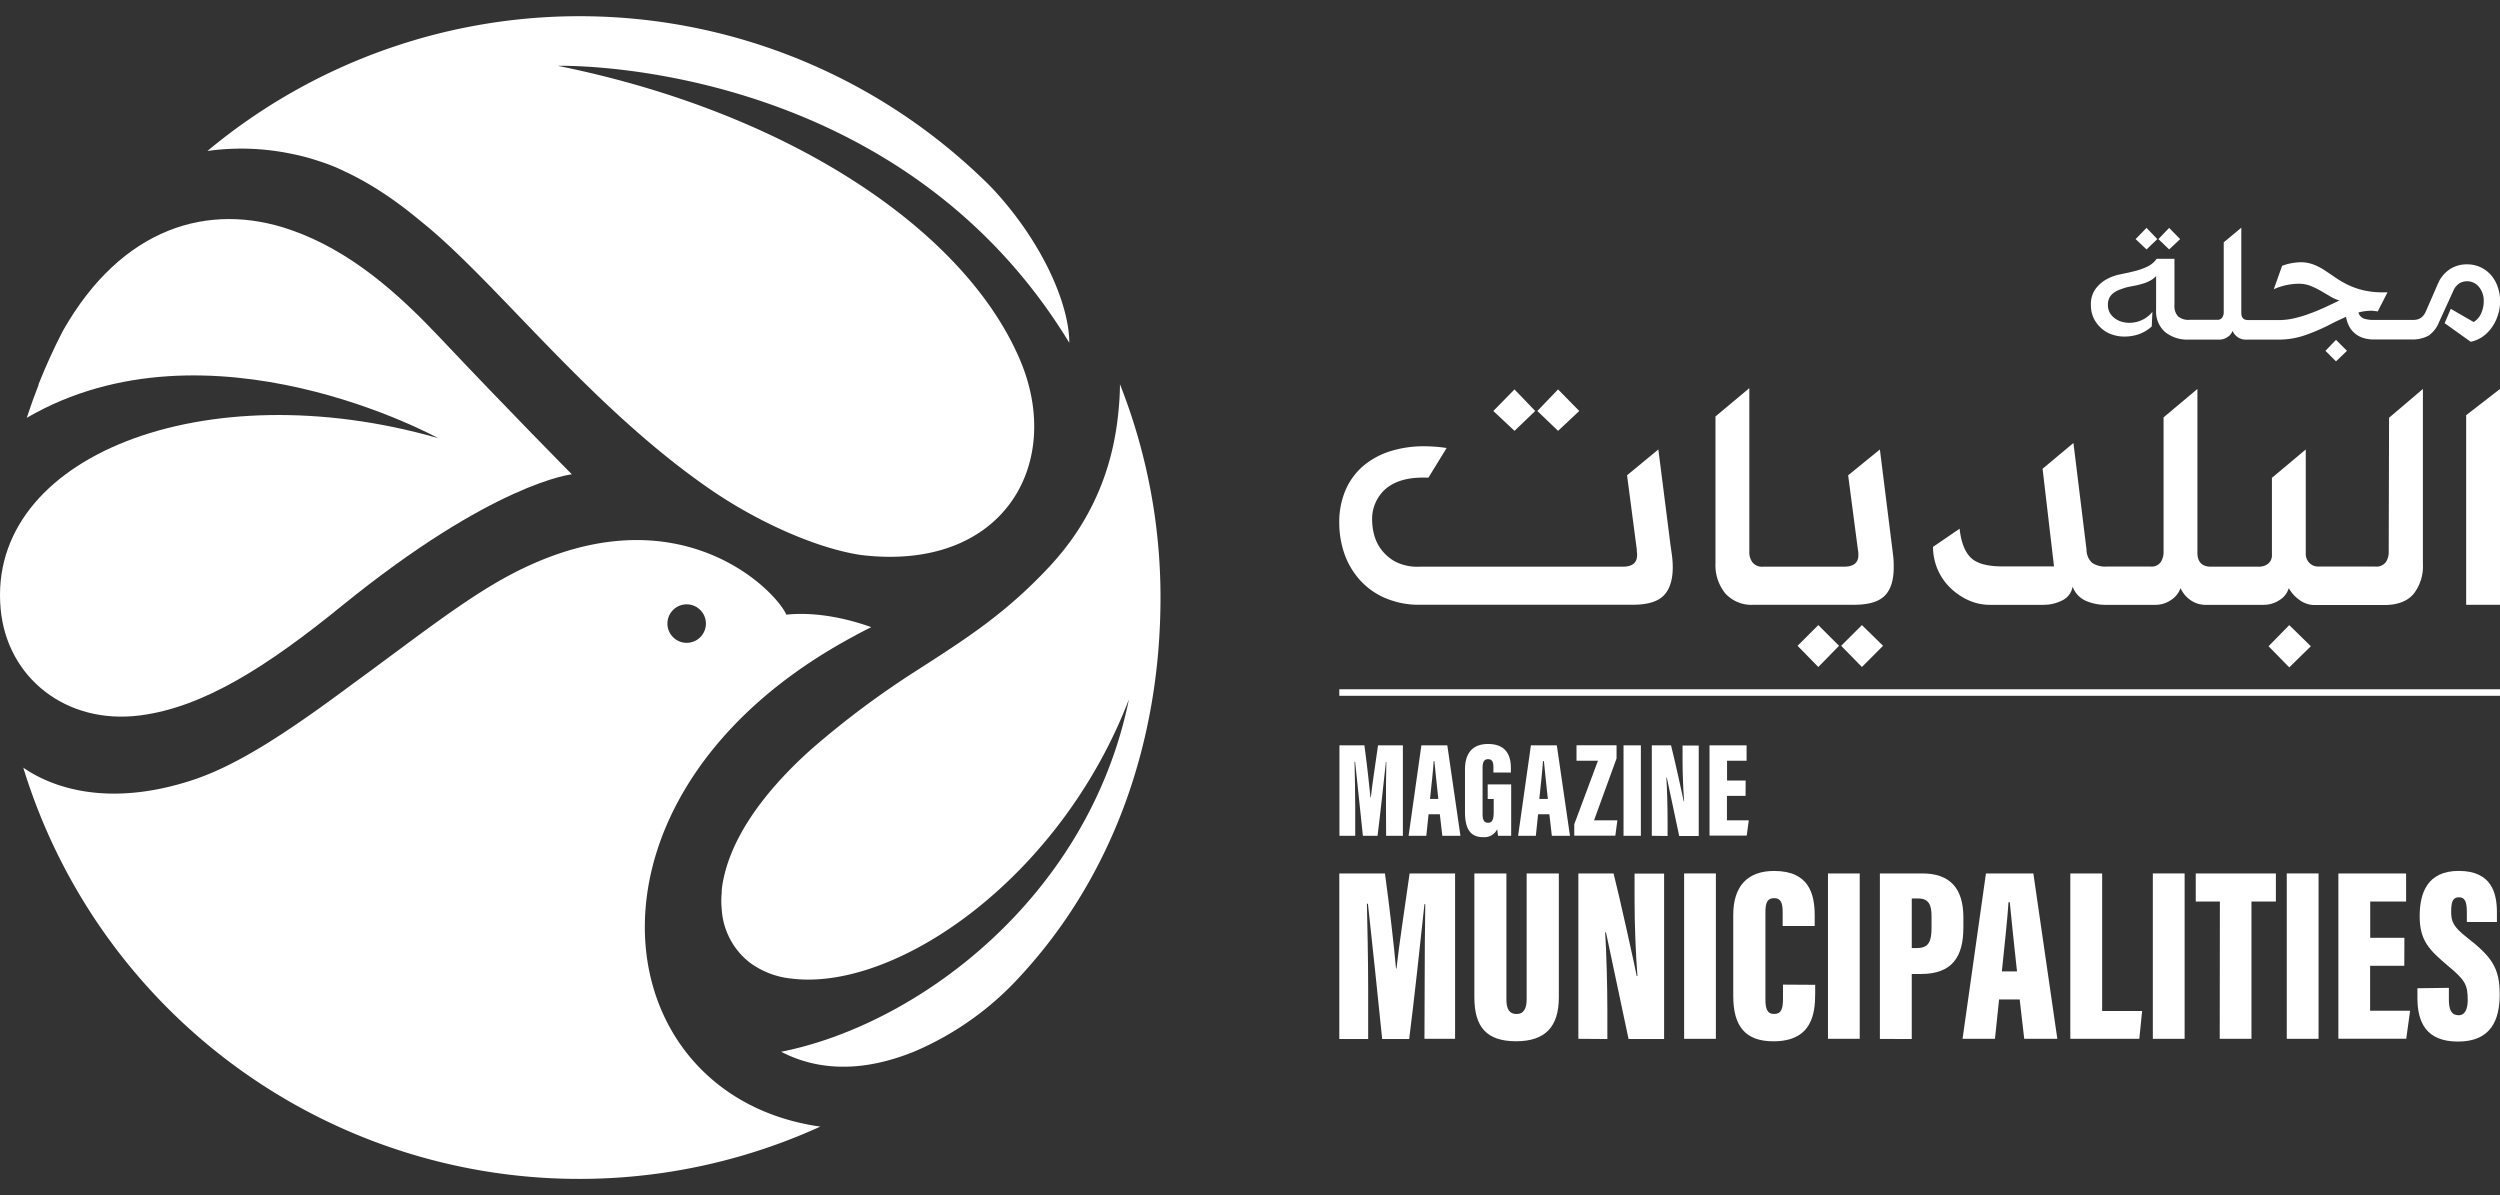 <svg id="Layer_1" data-name="Layer 1" xmlns="http://www.w3.org/2000/svg" viewBox="0 0 512 244.77"><rect x="0" y="0" width="512" height="244.77" fill="#333333" stroke="none"/><title>Footer Logo</title><path d="M28.66,146.52c13.15-1.68,26.29-10.21,41.27-22.38,31.2-25.35,47.18-27,47.18-27S104.11,84,90,69.05c-8.25-8.72-18.11-17.72-30.55-22-16.72-5.78-34.54-.5-46.56,20.69l-.08.15q-2.71,5.26-4.92,10.82s0,.1,0,.15q-1.3,3.3-2.41,6.71c37.34-21.73,84.25,4.16,84.25,4.16C41.87,76-2.73,93.48.13,124.7c1.3,14.17,13.49,23.75,28.53,21.82" style="fill:#fff"/><path d="M59.84,31.53a43.92,43.92,0,0,1,5.25,1.39l.88.29h0a35.27,35.27,0,0,1,4.53,1.85h0C79,39,85.21,44.55,87.76,46.6c15.24,12.86,33.71,37.1,57.7,53.62,9.34,6.44,21.4,12,30.78,13.43,29.12,3.58,41.75-18.54,32.67-39.92-11.29-26.6-47.23-50.68-94.68-60.25,0,0,69.13-1.92,104.76,56.72,0-7.67-5.24-20.1-15.18-31-1.39-1.53-3.32-3.32-4.84-4.72A119,119,0,0,0,42.48,30.92a50.24,50.24,0,0,1,17.36.61" style="fill:#fff"/><path d="M175.38,130l.16-.08.64-.33c.74-.39,1.49-.77,2.26-1.15-3.9-1.4-10.6-3.25-17.41-2.56-1.94-4.7-22.4-26.28-56.6-8.12-9.46,5-20.48,13.8-32,22.15h0c-13.34,9.94-23.69,16.79-33,19.85-17.55,5.75-29,1.38-34.66-2.54A119.09,119.09,0,0,0,168,230.73c-45.18-6.39-53.11-68.66,7.38-100.7m-34.75-6.26a3.94,3.94,0,1,1-3.94,3.94,3.94,3.94,0,0,1,3.94-3.94" style="fill:#fff"/><path d="M229.37,78.6c0,1.09-.05,2.19-.11,3.29-.48,6.6-1.91,20.8-14.26,34.07-9.21,9.9-17.62,15.13-27,21.19h0a181.61,181.61,0,0,0-21.89,16.33h0c-12.49,11.2-16.69,20.45-17.94,26.54h0a17.05,17.05,0,0,0-.36,2.36c0,.07,0,.14,0,.21s0,.14,0,.2a17.26,17.26,0,0,0,0,3.44A15,15,0,0,0,153.38,197l.15.12,0,0h0a17.24,17.24,0,0,0,8.52,3.29c21.41,2.69,55.06-20.46,69.15-57.17-8.3,40.6-43.16,66.59-71.22,72.16,5.76,3,14.35,4.86,26.07.42l.66-.25.67-.27a62.29,62.29,0,0,0,21.73-15.55c18.79-20.39,28.56-47.83,28.56-77.36a118.59,118.59,0,0,0-8.34-43.79" style="fill:#fff"/><polygon points="323.43 84.17 319.09 79.75 314.85 84.17 319.09 88.24 323.43 84.17" style="fill:#fff"/><path d="M342.14,111.81l-2.51-19.76-6.41,5.29,2,15.25a3.16,3.16,0,0,0,.05.69,2.55,2.55,0,0,1,0,.44c0,1.56-1,2.34-2.95,2.34h-41.6a10,10,0,0,1-4.89-1,9,9,0,0,1-2.95-2.52,8.59,8.59,0,0,1-1.47-3.07,11.88,11.88,0,0,1-.39-2.73,8.21,8.21,0,0,1,2.73-6.59c1.82-1.56,4.37-2.34,7.67-2.34h1.13l3.72-6.06c-.81-.12-1.56-.21-2.25-.26s-1.45-.09-2.26-.09a22.77,22.77,0,0,0-7,1,16.07,16.07,0,0,0-5.54,3,13.68,13.68,0,0,0-3.64,4.94,16.57,16.57,0,0,0-1.3,6.76,19.47,19.47,0,0,0,.95,6,15.81,15.81,0,0,0,3,5.37,14.81,14.81,0,0,0,5.2,3.9,17.51,17.51,0,0,0,7.5,1.48h43.5q4.43,0,6.28-1.87t1.87-5.76a20,20,0,0,0-.13-2.21C342.36,113.3,342.26,112.56,342.14,111.81Z" style="fill:#fff"/><polygon points="314.41 84.17 310.17 79.75 305.83 84.17 310.17 88.24 314.41 84.17" style="fill:#fff"/><path d="M387.47,111.81,385,92.05l-6.5,5.29,2,15.25a5.28,5.28,0,0,1,.09.69v.44c0,1.56-1,2.34-3,2.34H361.06a2.51,2.51,0,0,1-2.14-.87,3.47,3.47,0,0,1-.66-2.16V79.49l-6.93,5.8v30.07a9.16,9.16,0,0,0,2,6.16,7.22,7.22,0,0,0,5.81,2.34h20.54q4.5,0,6.33-1.87t1.82-5.76c0-.75,0-1.49-.09-2.21S387.58,112.56,387.47,111.81Z" style="fill:#fff"/><polygon points="368.14 132.26 372.39 136.6 376.64 132.26 372.39 128.02 368.14 132.26" style="fill:#fff"/><polygon points="377.07 132.26 381.32 136.6 385.65 132.26 381.32 128.02 377.07 132.26" style="fill:#fff"/><polygon points="464.6 132.35 468.84 136.68 473.26 132.35 468.84 128.02 464.6 132.35" style="fill:#fff"/><path d="M489.21,113a3.72,3.72,0,0,1-.61,2.16,2.44,2.44,0,0,1-2.16.87H474.82a2.52,2.52,0,0,1-1.86-.74,2.64,2.64,0,0,1-.74-1.95V92.05l-6.93,5.81v15.68a2.26,2.26,0,0,1-.78,1.91,3.13,3.13,0,0,1-2,.61h-9.71c-1.85,0-2.77-1-2.77-2.86V79.66l-6.93,5.81V113a3.72,3.72,0,0,1-.61,2.16,2.27,2.27,0,0,1-2,.87h-9a5,5,0,0,1-3-.74,3.64,3.64,0,0,1-1.17-2.73l-2.68-21.84L418.32,96l2.34,20H410.09q-4.68,0-6.5-1.82t-2.26-5.9L395.88,112a11.72,11.72,0,0,0,3.42,8.27,13,13,0,0,0,3.72,2.6,10.54,10.54,0,0,0,4.55,1h10.92a8.41,8.41,0,0,0,3.86-.91,3.81,3.81,0,0,0,2.12-2.82,5.09,5.09,0,0,0,2.6,2.86,10,10,0,0,0,4.34.87h10a5.57,5.57,0,0,0,3.23-1,4.71,4.71,0,0,0,1.93-2.43,6,6,0,0,0,2,2.43,5.4,5.4,0,0,0,3.36,1h11.61a5.84,5.84,0,0,0,3.34-1,4.23,4.23,0,0,0,1.86-2.43,7.34,7.34,0,0,0,2.12,2.38,5.22,5.22,0,0,0,3.25,1.09h14.13c2.75,0,4.76-.75,6.05-2.26a9.17,9.17,0,0,0,1.92-6.15V79.66l-6.93,5.89Z" style="fill:#fff"/><polygon points="505.07 123.86 512 123.86 512 79.66 505.07 85.03 505.07 123.86" style="fill:#fff"/><polygon points="441.82 48.97 439.61 46.67 437.37 48.97 439.61 51.08 441.82 48.97" style="fill:#fff"/><polygon points="446.49 48.97 444.24 46.67 442.04 48.97 444.24 51.08 446.49 48.97" style="fill:#fff"/><polygon points="476.25 71.85 478.41 74.01 480.66 71.85 478.41 69.6 476.25 71.85" style="fill:#fff"/><path d="M511.53,58.76a7.2,7.2,0,0,0-1.35-2.4,6.41,6.41,0,0,0-5-2.22,6.22,6.22,0,0,0-3.56,1.07,6.68,6.68,0,0,0-2.38,3l-2.11,4.84q-.22.54-.45,1a3.16,3.16,0,0,1-.56.78,2.44,2.44,0,0,1-.79.51,3.2,3.2,0,0,1-1.17.18h-8.23a6,6,0,0,1-1.71-.24A1.87,1.87,0,0,1,483,64a10.45,10.45,0,0,1,2.57-.36,5.09,5.09,0,0,1,.69.05l.7.09,2-3.91h-.86a17.26,17.26,0,0,1-4.2-.45,15.49,15.49,0,0,1-3.17-1.15,19.93,19.93,0,0,1-2.52-1.48c-.75-.53-1.48-1-2.2-1.49a12.52,12.52,0,0,0-2.25-1.14,7.33,7.33,0,0,0-2.65-.45,11.77,11.77,0,0,0-3.73.72l-1.71,4.81a12.69,12.69,0,0,1,5.13-1.13,6.54,6.54,0,0,1,2.38.43,17.92,17.92,0,0,1,2.07,1l1.91,1.12a8.16,8.16,0,0,0,1.95.88l-2.81,1.33c-1,.46-2,.9-3.12,1.3a24.83,24.83,0,0,1-3.26,1,13.56,13.56,0,0,1-3.13.38h-6.34c-1,0-1.43-.49-1.43-1.48V46.63l-3.6,3v14.3a1.9,1.9,0,0,1-.32,1.12,1.16,1.16,0,0,1-1,.45h-5.62a3.36,3.36,0,0,1-2.43-.72,3.13,3.13,0,0,1-.72-2.29V53h-3.64a5,5,0,0,1-2,1.65,14.27,14.27,0,0,1-2.58.89c-.92.23-1.86.44-2.83.63a10.22,10.22,0,0,0-2.68.93,7.21,7.21,0,0,0-2.38,2,5.18,5.18,0,0,0-1,3.35,6.24,6.24,0,0,0,.59,2.77,6.75,6.75,0,0,0,1.53,2,6.13,6.13,0,0,0,2.18,1.28,7.68,7.68,0,0,0,2.58.43,9.21,9.21,0,0,0,2.84-.45,8,8,0,0,0,2.74-1.62l.13-3a5.69,5.69,0,0,1-2.16,1.69,6.1,6.1,0,0,1-2.56.56,5.56,5.56,0,0,1-1.64-.24,4.58,4.58,0,0,1-1.39-.72,3.57,3.57,0,0,1-1-1.15,3.28,3.28,0,0,1-.36-1.57A3.13,3.13,0,0,1,432,61a2.88,2.88,0,0,1,.85-1,5.06,5.06,0,0,1,1.24-.67,15.5,15.5,0,0,1,1.5-.5c.54-.12,1.09-.23,1.64-.33a15.12,15.12,0,0,0,1.64-.41,7.27,7.27,0,0,0,1.51-.63,4.56,4.56,0,0,0,1.19-.92v7A5.58,5.58,0,0,0,443.41,68a7.25,7.25,0,0,0,4.84,1.55h6.29a2.9,2.9,0,0,0,1.68-.54,2.4,2.4,0,0,0,1-1.26,3.15,3.15,0,0,0,1,1.26,2.78,2.78,0,0,0,1.74.54h6.56a16.56,16.56,0,0,0,5.62-.92A39.14,39.14,0,0,0,477,66.55q.94-.49,1.8-.9l1.67-.77A6.33,6.33,0,0,0,481.2,67a4.93,4.93,0,0,0,3,2.27,7.1,7.1,0,0,0,1.91.25h7.65a7,7,0,0,0,3.57-.76A5.92,5.92,0,0,0,499.5,66l3-6.57a3.2,3.2,0,0,1,1.17-1.39,3.1,3.1,0,0,1,4,.7,4.41,4.41,0,0,1,1,2.94,6.08,6.08,0,0,1-.52,2.47,3.85,3.85,0,0,1-1.55,1.8l-4.68-2.7-1.26,2.93L506,70a6.73,6.73,0,0,0,2.57-1.14,7.9,7.9,0,0,0,1.89-2,8.86,8.86,0,0,0,1.16-2.49,9.36,9.36,0,0,0,.41-2.73A9.05,9.05,0,0,0,511.53,58.76Z" style="fill:#fff"/><polyline points="274.29 142.5 512 142.5 512 141.16 274.29 141.16" style="fill:#fff"/><path d="M283.85,165.27c0-2.87,0-6.93.07-9.21h-.09c-.39,3.71-1.21,11.22-1.71,15.11h-3c-.41-4-1.21-11.69-1.59-15.15h-.12c.05,2.17.14,6.19.14,9.38v5.77h-3.23V152.65h5.11c.48,3.52,1,8.14,1.24,10.65h.08c.28-2.68.9-6.57,1.47-10.65h5.09v18.52h-3.43Z" style="fill:#fff"/><path d="M292.57,166.76l-.46,4.41h-3.63l2.62-18.52h5.31l2.69,18.52h-3.71l-.51-4.41Zm2-3.14c-.27-2.37-.63-6-.81-7.75h-.14c-.06,1.29-.5,5.46-.75,7.75Z" style="fill:#fff"/><path d="M309.49,171.17h-2.68a10.91,10.91,0,0,1-.17-1.37,2.93,2.93,0,0,1-2.92,1.65c-2.88,0-3.69-2.14-3.69-5.17v-8.72c0-2.84,1.17-5.19,4.71-5.19,4.26,0,4.69,3.1,4.69,5v.84h-3.58v-1c0-.9-.11-1.73-1.1-1.73-.82,0-1.12.59-1.12,1.8v9.5c0,1.26.41,1.72,1.12,1.72.86,0,1.16-.68,1.16-2.2v-2.66h-1.23v-3h4.81Z" style="fill:#fff"/><path d="M315,166.76l-.46,4.41h-3.63l2.62-18.52h5.31l2.69,18.52h-3.71l-.51-4.41Zm2-3.14c-.27-2.37-.63-6-.81-7.75H316c-.06,1.29-.5,5.46-.75,7.75Z" style="fill:#fff"/><path d="M322.41,168.8l4.85-13h-4.39v-3.17h8.2v2.7L326.46,168h4.78l-.42,3.15h-8.41Z" style="fill:#fff"/><path d="M336.05,152.65v18.52H332.5V152.65Z" style="fill:#fff"/><path d="M338.29,171.17V152.65h3.94c.59,2.26,2.45,10.65,2.6,11.46h.08c-.2-2.46-.32-5.83-.32-8.42v-3h3.31v18.52h-4c-.39-1.76-2.41-11.35-2.53-11.94h-.1c.14,2.18.25,5.87.25,8.78v3.16Z" style="fill:#fff"/><path d="M357.49,163h-3.81v5h4.47l-.42,3.13h-7.62V152.65h7.59v3.15h-4v4.06h3.81Z" style="fill:#fff"/><path d="M291.77,202c0-5.24.05-12.68.13-16.83h-.17c-.71,6.77-2.21,20.5-3.13,27.62h-5.53c-.75-7.41-2.21-21.38-2.92-27.71h-.21c.09,4,.26,11.32.26,17.16v10.55h-5.91V178.88h9.35c.88,6.44,1.87,14.89,2.26,19.48H286c.52-4.9,1.65-12,2.69-19.48H298v33.87h-6.27Z" style="fill:#fff"/><path d="M308.51,178.88v25.79c0,2,.6,3,2.09,3s2.06-1.2,2.06-3V178.88h6.59v25.37c0,6-2.75,9-8.75,9s-8.55-2.87-8.55-9V178.88Z" style="fill:#fff"/><path d="M323.25,212.75V178.88h7.21c1.07,4.13,4.47,19.47,4.74,21h.15c-.36-4.51-.59-10.67-.59-15.4v-5.56h6.05v33.87h-7.28c-.7-3.22-4.4-20.75-4.62-21.83h-.17c.25,4,.45,10.72.45,16.05v5.78Z" style="fill:#fff"/><path d="M351.41,178.88v33.87h-6.5V178.88Z" style="fill:#fff"/><path d="M371.75,201.69v1.84c0,4.27-.79,9.73-8.55,9.73-5.74,0-8.23-3.06-8.23-9.28V187.37c0-5.9,2.94-9,8.37-9,7.15,0,8.31,4.71,8.31,9.14v2.13h-6.56v-2.89c0-1.87-.4-2.81-1.75-2.81s-1.78.89-1.78,2.81v17.91c0,1.81.3,3,1.77,3s1.83-1,1.83-3.19v-2.82Z" style="fill:#fff"/><path d="M380.87,178.88v33.87h-6.5V178.88Z" style="fill:#fff"/><path d="M385,178.88h8.69c5.62,0,8.41,3,8.41,9v2.07c0,5.93-2.24,9.52-8.66,9.52h-1.91v13.31H385Zm6.53,15.28h1.05c2.47,0,3-1.39,3-4.21v-2.34c0-2.19-.52-3.6-2.69-3.6h-1.36Z" style="fill:#fff"/><path d="M409.41,204.69l-.84,8.06h-6.64l4.79-33.87h9.71l4.91,33.87h-6.78l-.93-8.06Zm3.67-5.75c-.49-4.33-1.16-10.93-1.48-14.17h-.26c-.11,2.36-.92,10-1.36,14.17Z" style="fill:#fff"/><path d="M424,178.88h6.52v28.17h8.19l-.58,5.7H424Z" style="fill:#fff"/><path d="M447.41,178.88v33.87H440.9V178.88Z" style="fill:#fff"/><path d="M454.63,184.64h-4.94v-5.76H466.1v5.76h-5v28.11h-6.5Z" style="fill:#fff"/><path d="M474.84,178.88v33.87h-6.51V178.88Z" style="fill:#fff"/><path d="M492.4,197.79h-7V207h8.19l-.79,5.73H478.9V178.88h13.87v5.76h-7.35v7.42h7Z" style="fill:#fff"/><path d="M501.53,202.31v2.35c0,2.22.56,3.26,2,3.26s1.86-1.53,1.86-3.13c0-3.2-.61-4.13-4.06-7-3.82-3.23-5.78-5.15-5.78-10.14,0-4.83,1.6-9.29,8-9.29,6.81,0,7.82,4.64,7.82,8.52v1.95h-6.16v-2c0-2.06-.33-3.07-1.62-3.07s-1.59,1-1.59,2.95.37,3.05,3.17,5.23c5,3.92,6.77,6.12,6.77,11.7,0,5.3-1.81,9.67-8.54,9.67-6.47,0-8.31-3.9-8.31-8.92v-2Z" style="fill:#fff"/></svg>